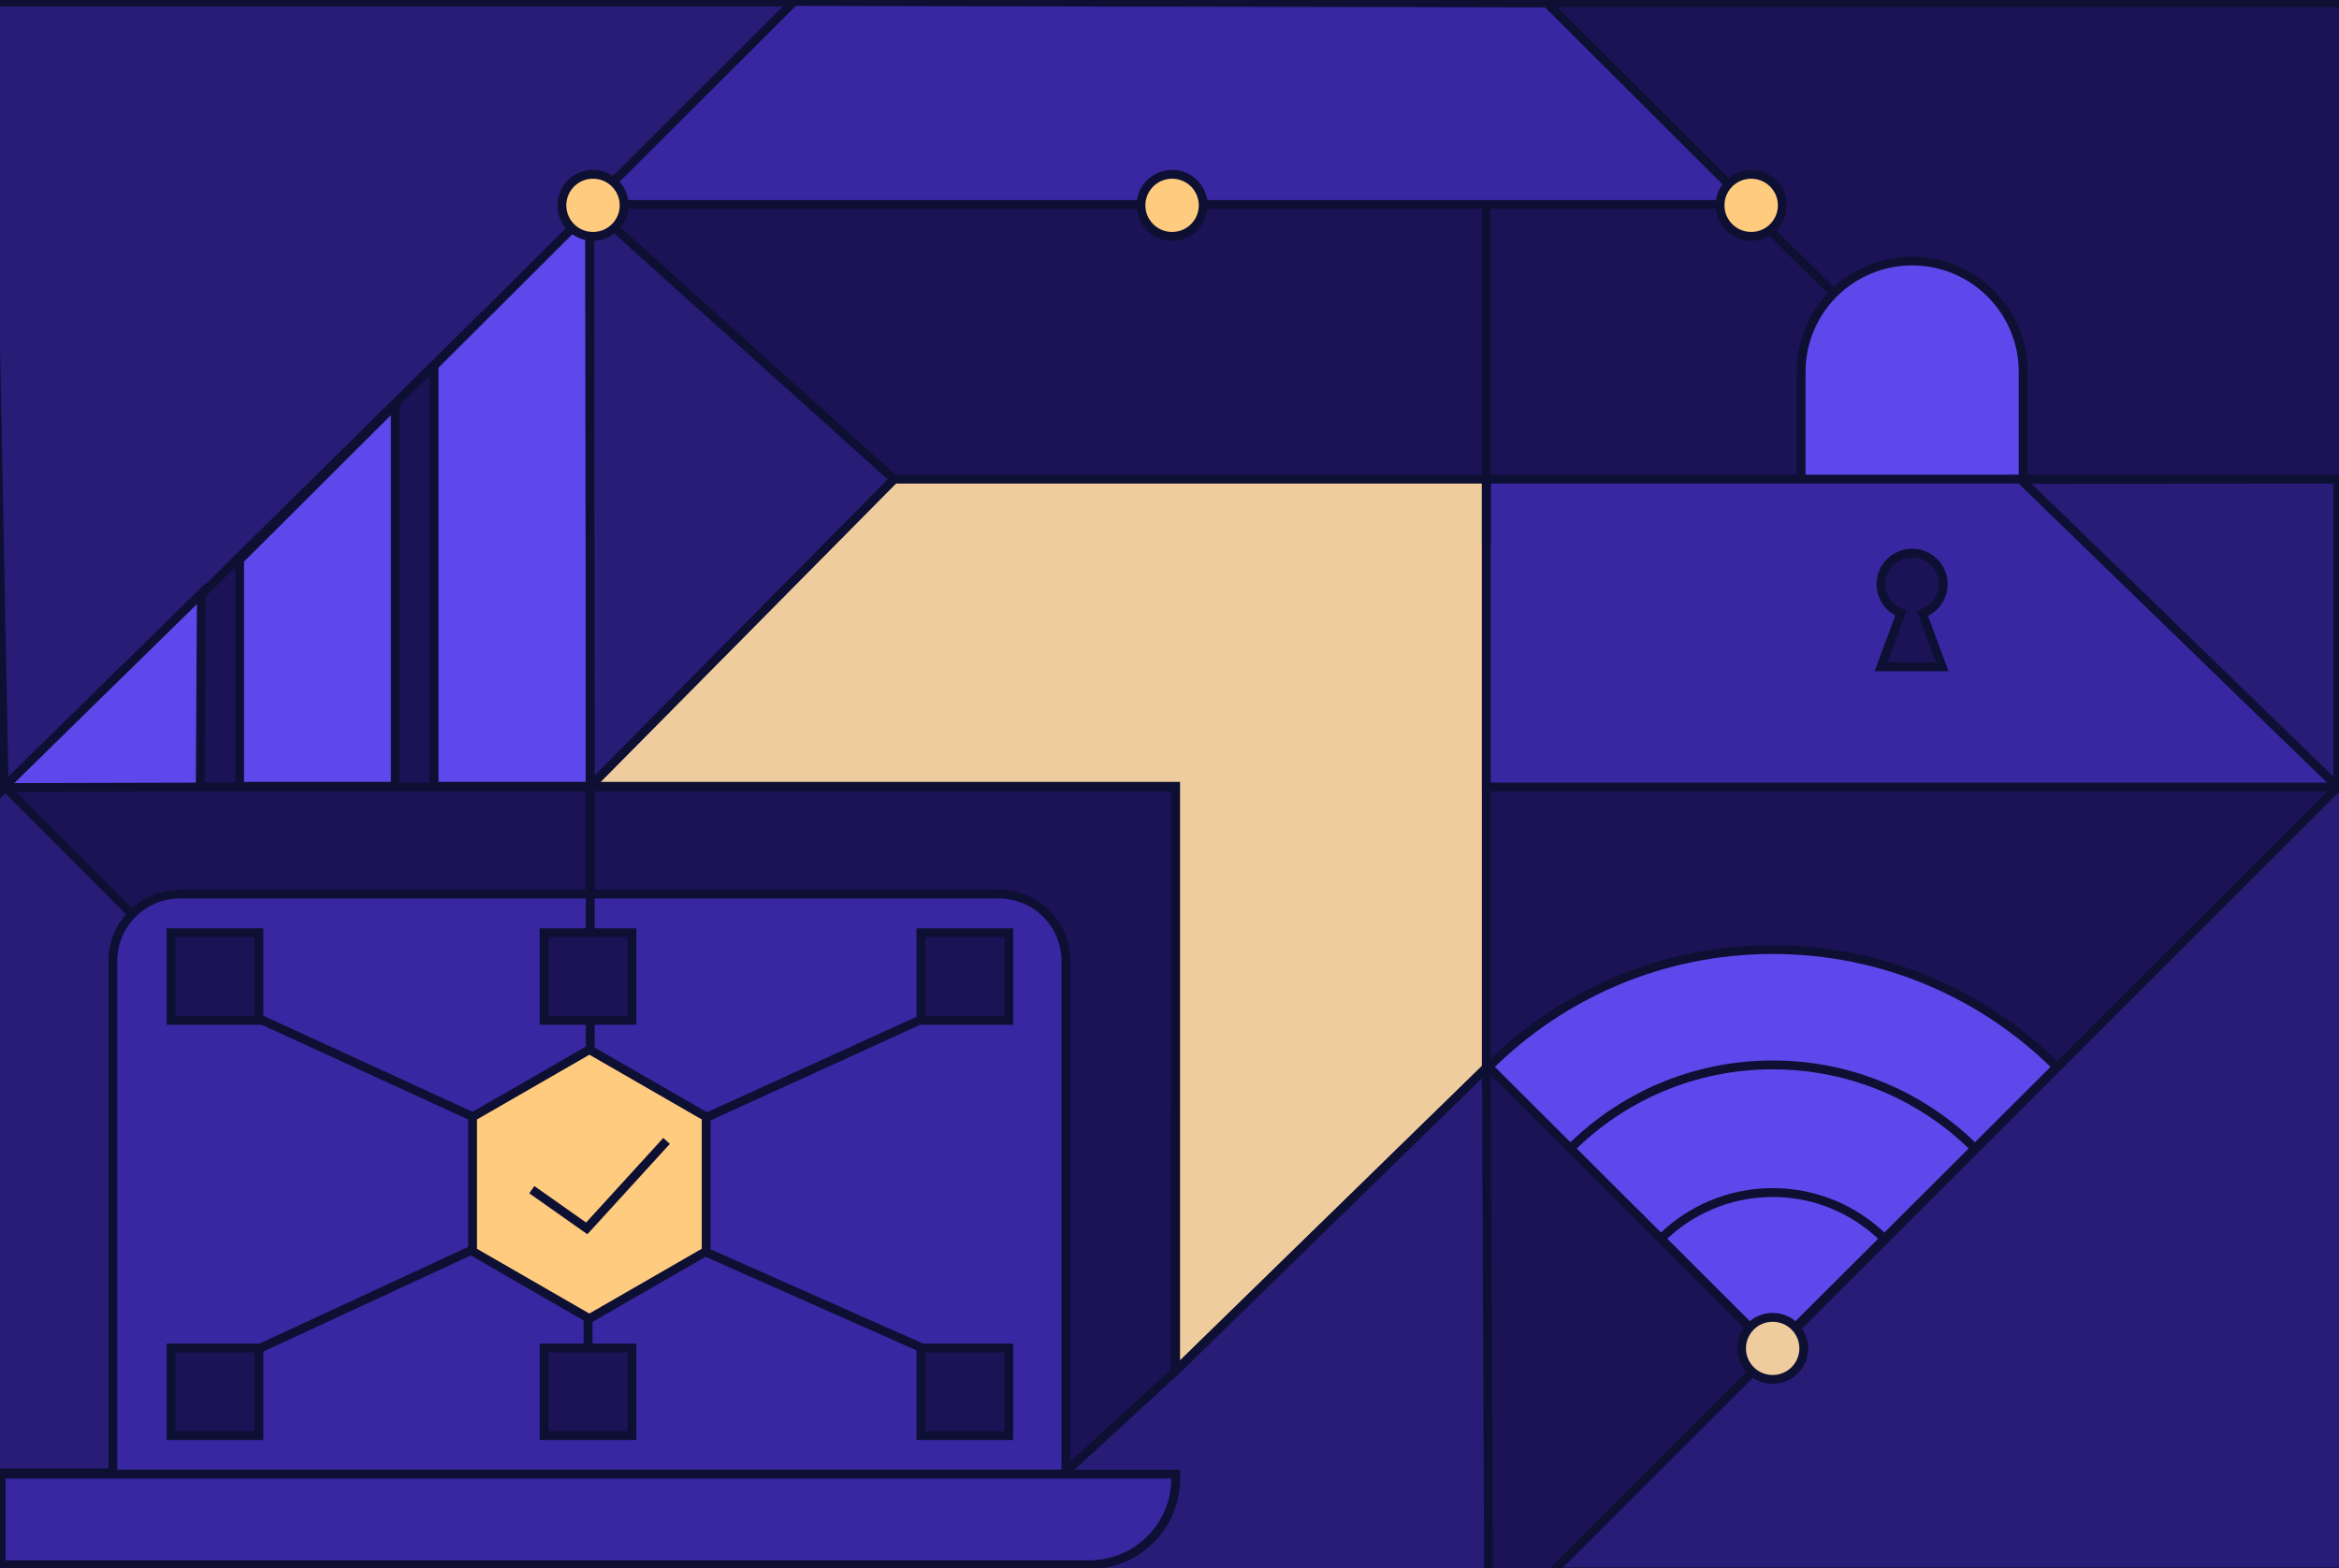 <svg width="528" height="354" viewBox="0 0 528 354" fill="none" xmlns="http://www.w3.org/2000/svg">
<g clip-path="url(#clip0_2001_2445)">
<path d="M531.386 0.471H-2.497V354.861H531.386V0.471Z" fill="#291C77" stroke="#0D1033" stroke-width="2" stroke-miterlimit="10"/>
<path d="M0.944 178.024L-2.497 0.471H185.926L0.944 178.024Z" fill="#291C77" stroke="#0D1033" stroke-width="2" stroke-miterlimit="10"/>
<path d="M84.707 332.478H-2.497V357H84.707V332.478Z" fill="#5F48EB" stroke="#0D1033" stroke-width="2" stroke-miterlimit="10"/>
<path d="M531.386 354.861H338.341L531.386 170.01V354.861Z" fill="#291C77" stroke="#0D1033" stroke-width="2" stroke-miterlimit="10"/>
<path d="M531.325 0.619H341.895V118.304H531.325V0.619Z" fill="#1C1356" stroke="#0D1033" stroke-width="2" stroke-miterlimit="10"/>
<path d="M527.727 177.64L348.89 356.397L178.029 355.228L1.303 177.762L133.434 47.462L178.975 2.059L348.4 1.937L527.727 177.64Z" fill="#1C1356" stroke="#0D1033" stroke-width="2" stroke-miterlimit="10"/>
<path d="M275.072 172.777H133.25V334.399H275.072V172.777Z" fill="#1C1356" stroke="#0D1033" stroke-width="2" stroke-miterlimit="10"/>
<path d="M1.416 177.666H526.685" stroke="#0D1033" stroke-width="2" stroke-miterlimit="10"/>
<path d="M265.276 249.869V332.775" stroke="#0D1033" stroke-width="2" stroke-miterlimit="10"/>
<path d="M201.806 108.169L133.136 177.5H265.381V309.493L335.513 241.078V108.169H201.806Z" fill="#EFCC9D" stroke="#0D1033" stroke-width="2" stroke-miterlimit="10"/>
<path d="M526.632 144.048L493.103 177.753" stroke="#0D1033" stroke-width="2" stroke-miterlimit="10"/>
<path d="M133.136 47.541L133.25 177.491L97.987 177.5V82.591L133.136 47.541Z" fill="#5F48EB" stroke="#0D1033" stroke-width="2" stroke-miterlimit="10"/>
<path d="M45.46 133.991L45.206 177.675L0.777 177.788L45.46 133.991Z" fill="#5F48EB" stroke="#0D1033" stroke-width="2" stroke-miterlimit="10"/>
<path d="M89.233 91.321V177.5H54.083V126.37L89.233 91.321Z" fill="#5F48EB" stroke="#0D1033" stroke-width="2" stroke-miterlimit="10"/>
<path d="M335.522 241.07L336.03 356.406H216.207L239.398 333.307L265.381 309.475L335.522 241.07Z" fill="#291C77" stroke="#0D1033" stroke-width="2" stroke-miterlimit="10"/>
<path d="M40.602 201.83H225.478C233.83 201.83 240.615 208.595 240.615 216.923V332.775H25.474V216.923C25.474 208.595 32.258 201.83 40.61 201.83H40.602Z" fill="#3827A1" stroke="#0D1033" stroke-width="2" stroke-miterlimit="10"/>
<path d="M0.278 332.775H265.408V333.761C265.408 344.516 256.653 353.246 245.868 353.246H0.278V332.775Z" fill="#3827A1" stroke="#0D1033" stroke-width="2" stroke-miterlimit="10"/>
<path d="M158.13 252.854L208.661 229.825" stroke="#0D1033" stroke-width="2" stroke-miterlimit="10"/>
<path d="M107.599 252.514L57.007 229.276" stroke="#0D1033" stroke-width="2" stroke-miterlimit="10"/>
<path d="M208.827 304.604L159.093 282.544" stroke="#0D1033" stroke-width="2" stroke-miterlimit="10"/>
<path d="M106.952 282.003L58.189 304.587" stroke="#0D1033" stroke-width="2" stroke-miterlimit="10"/>
<path d="M132.742 295.002V318.284" stroke="#0D1033" stroke-width="2" stroke-miterlimit="10"/>
<path d="M133.241 243.889V153.816" stroke="#0D1033" stroke-width="2" stroke-miterlimit="10"/>
<path d="M142.652 210.559H122.823V230.332H142.652V210.559Z" fill="#1C1356" stroke="#0D1033" stroke-width="2" stroke-miterlimit="10"/>
<path d="M142.652 304.308H122.823V324.081H142.652V304.308Z" fill="#1C1356" stroke="#0D1033" stroke-width="2" stroke-miterlimit="10"/>
<path d="M227.72 210.559H207.891V230.332H227.72V210.559Z" fill="#1C1356" stroke="#0D1033" stroke-width="2" stroke-miterlimit="10"/>
<path d="M58.434 210.559H38.605V230.332H58.434V210.559Z" fill="#1C1356" stroke="#0D1033" stroke-width="2" stroke-miterlimit="10"/>
<path d="M227.72 304.308H207.891V324.081H227.72V304.308Z" fill="#1C1356" stroke="#0D1033" stroke-width="2" stroke-miterlimit="10"/>
<path d="M58.434 304.308H38.605V324.081H58.434V304.308Z" fill="#1C1356" stroke="#0D1033" stroke-width="2" stroke-miterlimit="10"/>
<path d="M464.3 240.843L400.165 304.797L336.03 240.843C352.445 224.475 375.119 214.357 400.165 214.357C425.212 214.357 447.886 224.475 464.3 240.843Z" fill="#5F48EB" stroke="#0D1033" stroke-width="2" stroke-miterlimit="10"/>
<path d="M445.829 259.254L400.165 304.788L354.511 259.263C366.189 247.608 382.341 240.398 400.165 240.398C417.989 240.398 434.141 247.6 445.829 259.254Z" fill="#5F48EB" stroke="#0D1033" stroke-width="2" stroke-miterlimit="10"/>
<path d="M425.378 279.646L400.165 304.788L374.935 279.629C381.387 273.204 390.308 269.214 400.165 269.214C410.023 269.214 418.935 273.204 425.378 279.638V279.646Z" fill="#5F48EB" stroke="#0D1033" stroke-width="2" stroke-miterlimit="10"/>
<path d="M400.156 311.405C404.039 311.405 407.186 308.266 407.186 304.395C407.186 300.523 404.039 297.385 400.156 297.385C396.274 297.385 393.127 300.523 393.127 304.395C393.127 308.266 396.274 311.405 400.156 311.405Z" fill="#EFCC9D" stroke="#0D1033" stroke-width="2" stroke-miterlimit="10"/>
<path d="M431.638 58.916C445.47 58.916 456.702 70.116 456.702 83.909V116.593H406.582V83.909C406.582 70.116 417.814 58.916 431.646 58.916H431.638Z" fill="#5F48EB" stroke="#0D1033" stroke-width="2" stroke-miterlimit="10"/>
<path d="M527.753 108.169H335.531V177.666H527.753V108.169Z" fill="#3827A1" stroke="#0D1033" stroke-width="2" stroke-miterlimit="10"/>
<path d="M438.667 131.879C438.667 128.012 435.524 124.869 431.638 124.869C427.751 124.869 424.608 128.003 424.608 131.879C424.608 134.856 426.472 137.396 429.107 138.409L424.608 150.525H438.422L433.949 138.487C436.689 137.527 438.659 134.934 438.659 131.879H438.667Z" fill="#1C1356" stroke="#0D1033" stroke-width="2" stroke-miterlimit="10"/>
<path d="M394.825 46.171H133.294L179.246 0.34L349.197 0.672L394.825 46.171Z" fill="#3827A1" stroke="#0D1033" stroke-width="2" stroke-miterlimit="10"/>
<path d="M395.306 53.364C399.189 53.364 402.336 50.226 402.336 46.354C402.336 42.483 399.189 39.344 395.306 39.344C391.424 39.344 388.276 42.483 388.276 46.354C388.276 50.226 391.424 53.364 395.306 53.364Z" fill="#FFCB7F" stroke="#0D1033" stroke-width="2" stroke-miterlimit="10"/>
<path d="M264.585 53.364C268.467 53.364 271.614 50.226 271.614 46.354C271.614 42.483 268.467 39.344 264.585 39.344C260.702 39.344 257.555 42.483 257.555 46.354C257.555 50.226 260.702 53.364 264.585 53.364Z" fill="#FFCB7F" stroke="#0D1033" stroke-width="2" stroke-miterlimit="10"/>
<path d="M133.04 297.673H133.022L106.672 282.492V252.13H106.689L133.04 236.949H133.057L159.408 252.13V282.492H159.391L133.04 297.673Z" fill="#FFCB7F" stroke="#0D1033" stroke-width="2" stroke-miterlimit="10"/>
<path d="M120.048 268.568L132.445 277.307L150.47 257.56" stroke="#0D1033" stroke-width="2" stroke-miterlimit="10"/>
<path d="M201.806 108.169L133.127 46.398L133.25 177.465L201.806 108.169Z" fill="#291C77" stroke="#0D1033" stroke-width="2" stroke-miterlimit="10"/>
<path d="M133.863 53.364C137.745 53.364 140.893 50.226 140.893 46.354C140.893 42.483 137.745 39.344 133.863 39.344C129.98 39.344 126.833 42.483 126.833 46.354C126.833 50.226 129.98 53.364 133.863 53.364Z" fill="#FFCB7F" stroke="#0D1033" stroke-width="2" stroke-miterlimit="10"/>
<path d="M456.141 108.221L527.744 177.666V108.169L456.141 108.221Z" fill="#291C77" stroke="#0D1033" stroke-width="2" stroke-miterlimit="10"/>
<path d="M335.531 122.023V46.066" stroke="#0D1033" stroke-width="2" stroke-miterlimit="10"/>
</g>
<defs>
<clipPath id="clip0_2001_2445">
<rect width="528" height="354" fill="white"/>
</clipPath>
</defs>
</svg>
